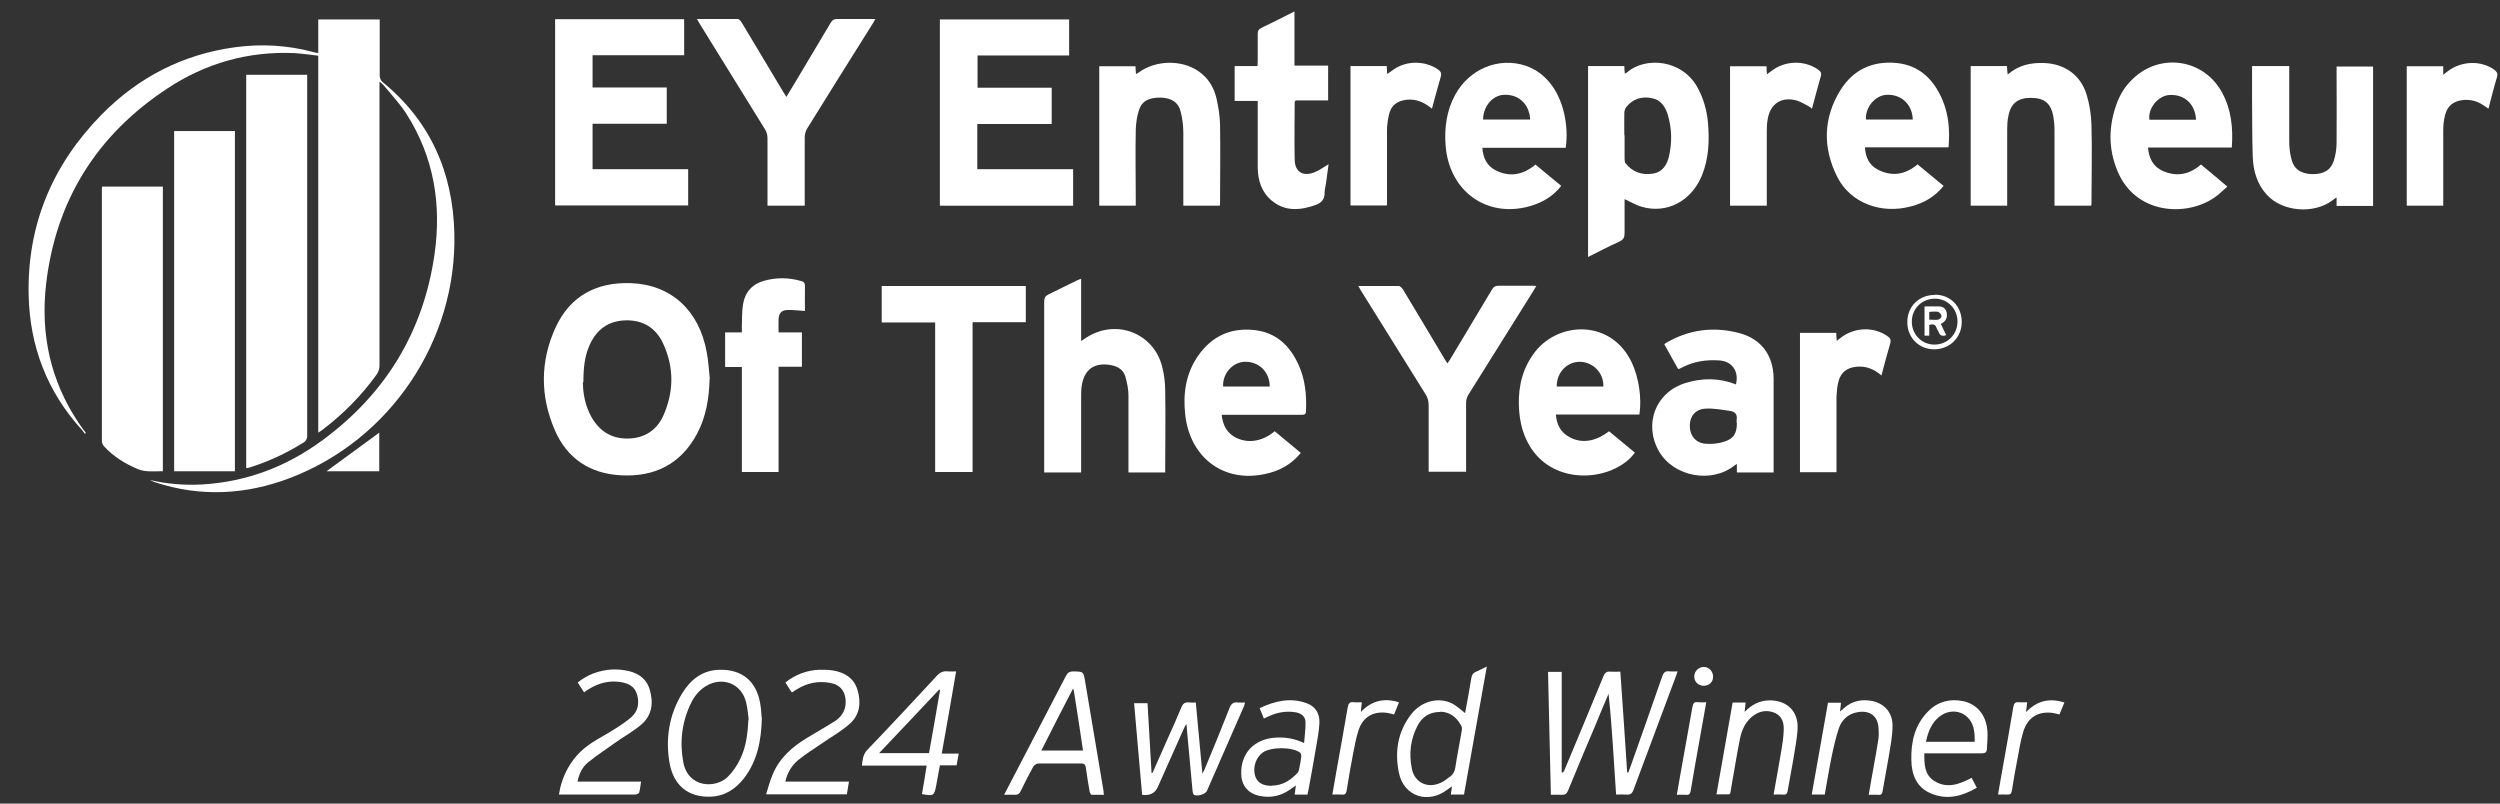 <svg width="112" height="36" viewBox="0 0 112 36" fill="none" xmlns="http://www.w3.org/2000/svg">
<rect x="0" y="0" width="112" height="36" fill="#333333" stroke="none"/>
<g clip-path="url(#clip0_2564_2340)">
<path d="M17.001 3.635C17.001 3.772 17.001 3.856 17.001 3.951C17.001 8.097 17.001 12.242 17.001 16.398C17.001 16.525 16.948 16.673 16.874 16.778C16.199 17.717 15.387 18.54 14.459 19.246C14.406 19.289 14.342 19.32 14.258 19.384L14.258 2.496C13.899 2.453 13.551 2.401 13.203 2.38C11.125 2.285 9.205 2.833 7.486 3.972C4.332 6.05 2.497 8.983 2.064 12.738C1.811 14.964 2.254 17.052 3.52 18.941C3.573 19.025 3.636 19.099 3.689 19.183C3.741 19.257 3.794 19.32 3.847 19.394C3.836 19.405 3.815 19.426 3.805 19.436C3.752 19.373 3.71 19.299 3.657 19.246C2.106 17.538 1.336 15.512 1.284 13.234C1.21 10.08 2.349 7.379 4.543 5.143C6.189 3.466 8.193 2.432 10.535 2.116C11.705 1.958 12.866 2.021 14.015 2.327C14.079 2.348 14.142 2.358 14.195 2.369C14.205 2.369 14.226 2.369 14.258 2.369L14.258 0.871H17.011C17.011 0.955 17.011 1.029 17.011 1.103C17.011 1.873 17.011 2.643 17.011 3.403C17.011 3.487 17.064 3.614 17.127 3.666C19.279 5.417 20.292 7.728 20.355 10.46C20.471 15.27 17.475 19.71 12.982 21.419C11.009 22.168 8.984 22.274 6.959 21.609C6.874 21.578 6.79 21.546 6.716 21.504C7.486 21.683 8.256 21.746 9.047 21.704C11.051 21.588 12.845 20.902 14.448 19.721C17.275 17.643 18.973 14.858 19.469 11.377C19.785 9.152 19.437 7.031 18.214 5.112C17.918 4.647 17.539 4.247 17.191 3.825C17.148 3.772 17.096 3.73 17.001 3.656L17.001 3.635Z" fill="white"/>
<path d="M11.03 20.965L11.03 3.35H13.762C13.762 3.413 13.762 3.487 13.762 3.55C13.762 8.877 13.762 14.204 13.762 19.541C13.762 19.626 13.71 19.752 13.646 19.794C12.866 20.29 12.032 20.681 11.146 20.955C11.125 20.955 11.094 20.955 11.041 20.976L11.03 20.965Z" fill="white"/>
<path d="M10.524 21.113H7.802L7.802 5.871H10.524L10.524 21.113Z" fill="white"/>
<path d="M31.79 16.978C31.768 17.843 31.631 18.687 31.22 19.447C30.492 20.797 29.321 21.377 27.813 21.293C26.431 21.219 25.408 20.544 24.859 19.278C24.195 17.748 24.195 16.187 24.891 14.668C25.545 13.255 26.726 12.633 28.256 12.685C30.07 12.748 31.325 13.909 31.663 15.786C31.737 16.177 31.758 16.578 31.8 16.978H31.79ZM26.114 17.126C26.114 17.569 26.199 18.16 26.505 18.698C26.863 19.32 27.401 19.658 28.129 19.647C28.847 19.637 29.395 19.299 29.701 18.656C30.197 17.569 30.207 16.451 29.701 15.375C29.374 14.679 28.794 14.331 28.024 14.352C27.243 14.373 26.716 14.774 26.41 15.47C26.199 15.945 26.136 16.44 26.136 17.126H26.114Z" fill="white"/>
<path d="M4.575 8.36H7.296L7.296 21.113C6.917 21.103 6.547 21.166 6.178 21.018C5.609 20.776 5.102 20.47 4.68 20.016C4.617 19.953 4.564 19.848 4.564 19.763C4.564 15.997 4.564 12.232 4.564 8.466C4.564 8.434 4.564 8.413 4.575 8.36Z" fill="white"/>
<path d="M42.106 9.215L42.106 0.871H47.897L47.897 2.485H43.794L43.794 3.93H47.116L47.116 5.555H43.783L43.783 7.58H48.076L48.076 9.215H42.106Z" fill="white"/>
<path d="M26.547 5.544L26.547 7.58H30.83L30.83 9.204H24.87L24.87 0.86H30.65L30.65 2.474H26.547L26.547 3.919H29.87L29.87 5.544H26.547Z" fill="white"/>
<path d="M71.145 2.96H72.77C72.77 3.076 72.781 3.171 72.791 3.297C72.833 3.276 72.854 3.276 72.875 3.255C73.709 2.517 75.386 2.654 76.072 3.962C76.325 4.436 76.462 4.943 76.515 5.47C76.588 6.293 76.557 7.105 76.24 7.875C75.766 9.014 74.679 9.584 73.561 9.268C73.297 9.194 73.055 9.046 72.781 8.92C72.781 9.426 72.781 9.932 72.781 10.449C72.781 10.639 72.728 10.734 72.559 10.818C72.084 11.029 71.631 11.272 71.145 11.514L71.145 2.949L71.145 2.96ZM72.781 6.061C72.781 6.409 72.781 6.768 72.781 7.116C72.781 7.19 72.791 7.274 72.833 7.327C73.139 7.707 73.561 7.854 74.036 7.78C74.479 7.717 74.69 7.38 74.774 6.989C74.911 6.377 74.901 5.766 74.721 5.154C74.605 4.774 74.405 4.468 73.983 4.394C73.55 4.31 73.16 4.426 72.865 4.785C72.812 4.858 72.77 4.953 72.77 5.048C72.759 5.386 72.77 5.723 72.77 6.061H72.781Z" fill="white"/>
<path d="M48.435 12.474L48.435 15.28C48.551 15.206 48.646 15.132 48.741 15.08C50.059 14.288 51.684 14.942 52.063 16.419C52.158 16.778 52.201 17.158 52.201 17.527C52.222 18.687 52.201 19.847 52.201 21.008C52.201 21.061 52.201 21.103 52.201 21.166H50.555C50.555 21.092 50.555 21.018 50.555 20.945C50.555 19.869 50.555 18.793 50.555 17.717C50.555 17.432 50.492 17.147 50.418 16.873C50.334 16.588 50.112 16.43 49.817 16.366C49.047 16.208 48.562 16.535 48.456 17.316C48.435 17.463 48.435 17.611 48.435 17.759C48.435 18.814 48.435 19.869 48.435 20.923C48.435 20.997 48.435 21.071 48.435 21.166H46.779L46.779 20.934C46.779 18.466 46.779 15.987 46.779 13.518C46.779 13.339 46.832 13.255 46.99 13.181C47.412 12.98 47.834 12.759 48.256 12.559C48.308 12.537 48.35 12.516 48.446 12.485L48.435 12.474Z" fill="white"/>
<path d="M79.447 21.166H77.812L77.812 20.786C77.749 20.828 77.717 20.839 77.696 20.86C76.673 21.672 74.975 21.356 74.321 20.217C73.624 18.993 74.173 17.569 75.513 17.158C76.261 16.926 77.021 16.926 77.77 17.221C77.918 16.63 77.591 16.166 76.989 16.145C76.441 16.113 75.903 16.187 75.407 16.44C75.344 16.472 75.27 16.504 75.207 16.535C75.186 16.525 75.165 16.514 75.165 16.504C74.964 16.145 74.764 15.797 74.563 15.428C74.584 15.407 74.595 15.386 74.616 15.375C75.65 14.763 76.757 14.616 77.918 14.921C78.92 15.185 79.458 15.945 79.458 16.978C79.458 18.286 79.458 19.594 79.458 20.902C79.458 20.987 79.458 21.071 79.458 21.177L79.447 21.166ZM77.802 18.951C77.802 18.898 77.802 18.856 77.802 18.803C77.844 18.571 77.728 18.445 77.527 18.413C77.158 18.36 76.778 18.286 76.409 18.307C75.966 18.328 75.713 18.634 75.703 19.046C75.692 19.489 75.945 19.837 76.399 19.879C76.673 19.9 76.968 19.879 77.221 19.795C77.675 19.658 77.812 19.415 77.812 18.951H77.802Z" fill="white"/>
<path d="M50.882 9.215H49.247L49.247 2.97H50.871C50.871 3.076 50.882 3.192 50.893 3.318C50.945 3.287 50.988 3.266 51.019 3.244C51.768 2.696 52.918 2.664 53.677 3.181C54.12 3.477 54.384 3.909 54.5 4.415C54.584 4.795 54.648 5.175 54.658 5.565C54.679 6.736 54.658 7.917 54.658 9.088C54.658 9.12 54.658 9.162 54.648 9.215H53.013C53.013 9.12 53.013 9.036 53.013 8.951C53.013 7.949 53.013 6.947 53.013 5.955C53.013 5.628 52.971 5.291 52.886 4.974C52.781 4.574 52.475 4.394 52.021 4.373C51.494 4.363 51.167 4.51 51.03 4.922C50.935 5.206 50.893 5.512 50.882 5.808C50.861 6.863 50.882 7.917 50.882 8.972C50.882 9.046 50.882 9.12 50.882 9.215Z" fill="white"/>
<path d="M89.922 9.215H88.287L88.287 2.96H89.911C89.911 3.076 89.932 3.181 89.943 3.34C90.428 2.918 90.977 2.802 91.567 2.823C92.485 2.854 93.202 3.35 93.476 4.226C93.614 4.669 93.687 5.143 93.698 5.618C93.73 6.768 93.698 7.928 93.698 9.078C93.698 9.12 93.698 9.162 93.687 9.215H92.042L92.042 8.983C92.042 7.928 92.042 6.873 92.042 5.818C92.042 5.618 92.021 5.407 91.989 5.207C91.873 4.616 91.578 4.384 90.977 4.384C90.396 4.384 90.08 4.637 89.974 5.207C89.932 5.396 89.922 5.597 89.922 5.797C89.922 6.863 89.922 7.928 89.922 8.983C89.922 9.057 89.922 9.131 89.922 9.226L89.922 9.215Z" fill="white"/>
<path d="M100.902 2.959H102.558C102.558 3.044 102.558 3.128 102.558 3.202C102.558 4.246 102.558 5.301 102.558 6.346C102.558 6.62 102.59 6.894 102.664 7.158C102.78 7.59 103.086 7.78 103.571 7.801C104.088 7.812 104.415 7.632 104.552 7.21C104.637 6.947 104.679 6.662 104.679 6.388C104.689 5.343 104.679 4.289 104.679 3.244C104.679 3.16 104.679 3.076 104.679 2.981H106.314L106.314 9.225H104.679L104.679 8.845C104.594 8.898 104.552 8.93 104.499 8.972C103.656 9.605 102.253 9.489 101.556 8.729C101.113 8.244 100.945 7.654 100.923 7.021C100.892 6.145 100.902 5.28 100.892 4.405C100.892 3.93 100.892 3.466 100.892 2.97L100.902 2.959Z" fill="white"/>
<path d="M85.913 7.369C86.293 7.685 86.683 8.002 87.074 8.329C86.683 8.814 86.188 9.099 85.607 9.247C84.278 9.605 82.907 9.099 82.316 7.939C81.652 6.631 81.673 5.291 82.453 4.036C83.023 3.118 83.899 2.717 84.975 2.823C85.987 2.928 86.62 3.55 87.01 4.447C87.306 5.133 87.358 5.839 87.295 6.599H83.55C83.572 7.042 83.74 7.39 84.109 7.59C84.753 7.928 85.354 7.833 85.913 7.358L85.913 7.369ZM85.692 5.354C85.671 4.669 85.175 4.215 84.51 4.247C84.004 4.278 83.561 4.806 83.593 5.354H85.692Z" fill="white"/>
<path d="M68.783 7.369C69.162 7.685 69.553 8.001 69.943 8.328C69.574 8.803 69.089 9.077 68.54 9.236C66.61 9.784 64.922 8.571 64.764 6.525C64.701 5.734 64.806 4.963 65.186 4.257C65.819 3.086 67.148 2.537 68.361 2.949C68.783 3.096 69.12 3.339 69.405 3.677C70.08 4.468 70.281 5.712 70.143 6.62H66.409C66.441 7.073 66.61 7.421 66.99 7.622C67.622 7.949 68.224 7.843 68.783 7.379L68.783 7.369ZM66.441 5.354H68.551C68.519 4.679 68.055 4.236 67.422 4.246C66.884 4.246 66.451 4.742 66.441 5.354Z" fill="white"/>
<path d="M98.603 7.369C98.993 7.696 99.373 8.002 99.784 8.361C99.573 8.54 99.394 8.73 99.183 8.867C97.917 9.721 95.671 9.595 94.869 7.675C94.436 6.652 94.457 5.608 94.858 4.563C95.016 4.162 95.249 3.814 95.565 3.519C96.799 2.348 98.74 2.644 99.552 4.152C99.964 4.911 100.048 5.734 99.985 6.61H96.23C96.272 7.095 96.462 7.464 96.883 7.654C97.495 7.928 98.076 7.833 98.603 7.369ZM98.381 5.365C98.35 4.648 97.843 4.205 97.168 4.257C96.673 4.3 96.219 4.859 96.293 5.365H98.381Z" fill="white"/>
<path d="M73.435 18.571H69.701C69.743 19.035 69.922 19.383 70.333 19.594C70.871 19.879 71.483 19.784 72.084 19.32C72.464 19.636 72.844 19.953 73.245 20.28C73.171 20.364 73.108 20.449 73.034 20.523C71.99 21.535 69.827 21.672 68.73 20.269C68.245 19.647 68.066 18.919 68.044 18.139C68.023 17.253 68.234 16.44 68.793 15.733C69.88 14.383 72.201 14.32 73.108 16.25C73.413 16.904 73.561 17.833 73.445 18.571H73.435ZM71.831 17.316C71.852 16.715 71.378 16.219 70.776 16.208C70.196 16.208 69.732 16.693 69.743 17.316H71.842H71.831Z" fill="white"/>
<path d="M54.732 18.571C54.775 19.067 54.985 19.426 55.407 19.626C55.956 19.879 56.578 19.763 57.106 19.32C57.485 19.637 57.876 19.953 58.276 20.291C57.844 20.818 57.295 21.113 56.652 21.24C54.817 21.63 53.308 20.502 53.097 18.571C52.992 17.611 53.129 16.694 53.709 15.892C54.31 15.059 55.133 14.679 56.167 14.784C57.148 14.879 57.781 15.47 58.171 16.335C58.477 17 58.54 17.706 58.509 18.424C58.509 18.582 58.403 18.582 58.298 18.582C57.201 18.582 56.104 18.582 55.007 18.582C54.933 18.582 54.859 18.582 54.743 18.582L54.732 18.571ZM54.785 17.316H56.884C56.884 16.662 56.399 16.187 55.755 16.208C55.218 16.23 54.764 16.736 54.796 17.316H54.785Z" fill="white"/>
<path d="M31.209 0.85C31.853 0.85 32.443 0.85 33.045 0.85C33.108 0.85 33.192 0.945 33.234 1.019C33.857 2.053 34.469 3.086 35.091 4.12C35.133 4.183 35.175 4.247 35.228 4.342C35.481 3.93 35.713 3.54 35.945 3.15C36.367 2.432 36.8 1.726 37.222 1.008C37.296 0.892 37.37 0.85 37.507 0.85C38.066 0.85 38.614 0.85 39.215 0.85C39.163 0.945 39.131 1.008 39.089 1.072C38.108 2.633 37.127 4.194 36.156 5.766C36.093 5.871 36.062 5.998 36.051 6.114C36.051 7.063 36.051 8.012 36.051 8.962C36.051 9.036 36.051 9.12 36.051 9.215H34.384C34.384 9.141 34.384 9.067 34.384 9.004C34.384 8.065 34.384 7.116 34.384 6.177C34.384 6.05 34.342 5.903 34.268 5.787C33.298 4.215 32.327 2.654 31.357 1.082C31.325 1.019 31.283 0.966 31.23 0.861L31.209 0.85Z" fill="white"/>
<path d="M60.84 12.812C61.473 12.812 62.074 12.812 62.665 12.812C62.728 12.812 62.812 12.907 62.855 12.97C63.487 14.014 64.11 15.069 64.743 16.124C64.774 16.177 64.806 16.219 64.848 16.282C64.89 16.208 64.933 16.155 64.964 16.103C65.587 15.058 66.219 14.014 66.842 12.97C66.916 12.843 67 12.801 67.137 12.801C67.622 12.801 68.108 12.801 68.593 12.801C68.656 12.801 68.73 12.801 68.825 12.812C68.772 12.907 68.73 12.98 68.688 13.044C67.717 14.594 66.747 16.145 65.776 17.695C65.713 17.801 65.681 17.928 65.681 18.044C65.681 18.993 65.681 19.942 65.681 20.892C65.681 20.965 65.681 21.039 65.681 21.134H64.004C64.004 21.06 64.004 20.976 64.004 20.902C64.004 19.995 64.004 19.088 64.004 18.181C64.004 17.97 63.962 17.801 63.846 17.632C62.886 16.092 61.926 14.552 60.966 13.012C60.935 12.949 60.893 12.896 60.84 12.79L60.84 12.812Z" fill="white"/>
<path d="M41.906 14.447H39.501L39.501 12.812H45.956L45.956 14.436H43.572L43.572 21.145H41.895L41.895 14.436L41.906 14.447Z" fill="white"/>
<path d="M55.313 4.51L55.313 2.959H56.336C56.336 2.864 56.346 2.791 56.346 2.717C56.346 2.316 56.346 1.915 56.346 1.514C56.346 1.388 56.378 1.314 56.505 1.251C56.99 1.019 57.475 0.776 57.992 0.512L57.992 2.938H59.5L59.5 4.499H58.045C58.023 4.542 58.002 4.552 58.002 4.563C58.002 5.428 57.981 6.293 58.002 7.158C58.013 7.696 58.361 7.917 58.867 7.727C59.089 7.643 59.289 7.495 59.521 7.358C59.479 7.643 59.447 7.928 59.405 8.202C59.384 8.35 59.342 8.497 59.342 8.645C59.342 8.94 59.194 9.088 58.941 9.183C58.255 9.426 57.57 9.489 56.969 8.983C56.515 8.603 56.357 8.086 56.346 7.516C56.346 6.599 56.346 5.691 56.346 4.774L56.346 4.521H55.302L55.313 4.51Z" fill="white"/>
<path d="M36.062 13.93C35.788 13.919 35.534 13.877 35.271 13.888C35.007 13.898 34.891 14.036 34.88 14.299C34.87 14.489 34.88 14.679 34.88 14.89H35.925L35.925 16.43H34.88L34.88 21.145H33.235L33.235 16.441H32.486L32.486 14.89H33.235C33.235 14.784 33.235 14.7 33.235 14.626C33.245 14.299 33.235 13.962 33.288 13.635C33.372 13.097 33.699 12.727 34.226 12.58C34.785 12.422 35.334 12.432 35.893 12.59C36.009 12.622 36.062 12.675 36.062 12.812C36.051 13.192 36.062 13.571 36.062 13.909L36.062 13.93Z" fill="white"/>
<path d="M109.468 9.215H107.822L107.822 2.97H109.457L109.457 3.35C109.552 3.276 109.605 3.234 109.658 3.192C110.269 2.728 111.134 2.696 111.736 3.118C111.862 3.213 111.915 3.297 111.862 3.466C111.725 3.92 111.609 4.384 111.483 4.869C111.388 4.806 111.314 4.753 111.229 4.7C110.966 4.521 110.681 4.457 110.364 4.479C109.911 4.521 109.637 4.742 109.531 5.185C109.478 5.407 109.457 5.628 109.457 5.85C109.457 6.894 109.457 7.938 109.457 8.972C109.457 9.046 109.457 9.12 109.457 9.215H109.468Z" fill="white"/>
<path d="M64.152 4.869C63.804 4.584 63.456 4.426 63.023 4.468C62.58 4.521 62.316 4.721 62.222 5.154C62.169 5.386 62.137 5.628 62.137 5.86C62.137 6.894 62.137 7.928 62.137 8.962C62.137 9.035 62.137 9.12 62.137 9.204H60.502L60.502 2.96H62.127C62.127 3.065 62.137 3.181 62.148 3.318C62.253 3.244 62.348 3.171 62.443 3.107C63.023 2.706 63.846 2.717 64.416 3.107C64.553 3.202 64.595 3.287 64.542 3.455C64.405 3.909 64.289 4.373 64.152 4.869Z" fill="white"/>
<path d="M79.141 9.215H77.506L77.506 2.97H79.141C79.141 3.076 79.141 3.181 79.162 3.329C79.236 3.276 79.289 3.234 79.342 3.192C79.964 2.706 80.829 2.685 81.451 3.118C81.567 3.202 81.62 3.276 81.567 3.434C81.43 3.898 81.314 4.373 81.177 4.869C81.114 4.827 81.061 4.774 80.998 4.742C80.829 4.658 80.66 4.552 80.481 4.5C79.806 4.32 79.31 4.647 79.194 5.333C79.162 5.502 79.152 5.681 79.152 5.86C79.152 6.894 79.152 7.928 79.152 8.962L79.152 9.215H79.141Z" fill="white"/>
<path d="M84.299 16.831C83.962 16.535 83.603 16.388 83.171 16.43C82.738 16.472 82.464 16.683 82.359 17.105C82.306 17.316 82.285 17.548 82.274 17.77C82.274 18.814 82.274 19.869 82.274 20.913L82.274 21.156H80.639L80.639 14.911H82.264C82.264 15.016 82.274 15.132 82.285 15.27C82.369 15.206 82.443 15.153 82.506 15.101C83.118 14.658 83.941 14.637 84.542 15.048C84.679 15.132 84.732 15.227 84.679 15.396C84.542 15.85 84.426 16.314 84.289 16.82L84.299 16.831Z" fill="white"/>
<path d="M72.949 34.605C72.981 34.51 73.023 34.415 73.055 34.32C73.529 32.98 74.004 31.64 74.468 30.301C74.531 30.122 74.616 30.048 74.795 30.079C74.901 30.09 75.017 30.079 75.154 30.079C75.133 30.153 75.112 30.216 75.091 30.269C74.458 31.978 73.814 33.676 73.181 35.385C73.118 35.554 73.034 35.617 72.865 35.596C72.717 35.586 72.57 35.596 72.401 35.596C72.348 34.837 72.306 34.088 72.253 33.339C72.2 32.59 72.148 31.841 72.063 31.081C71.863 31.556 71.662 32.02 71.472 32.495C71.061 33.465 70.65 34.436 70.249 35.417C70.186 35.565 70.112 35.617 69.954 35.607C69.806 35.596 69.658 35.607 69.479 35.607C69.437 33.761 69.394 31.936 69.352 30.101H69.964L69.964 34.605H70.027C70.049 34.573 70.08 34.52 70.101 34.468C70.681 33.075 71.262 31.693 71.831 30.301C71.894 30.143 71.979 30.069 72.148 30.09C72.285 30.101 72.422 30.09 72.591 30.09C72.696 31.609 72.802 33.107 72.897 34.605C72.907 34.605 72.928 34.605 72.939 34.605H72.949Z" fill="white"/>
<path d="M34.131 32.136C34.11 33.202 33.92 34.098 33.33 34.868C32.95 35.353 32.465 35.67 31.821 35.691C30.84 35.723 30.176 35.195 29.996 34.183C29.806 33.086 29.975 32.031 30.555 31.071C30.935 30.448 31.473 30.016 32.243 30.006C33.245 29.984 33.889 30.522 34.057 31.514C34.1 31.756 34.11 31.999 34.121 32.136H34.131ZM33.541 32.231C33.509 31.978 33.488 31.714 33.425 31.461C33.224 30.628 32.37 30.29 31.631 30.733C31.336 30.913 31.125 31.166 30.977 31.461C30.555 32.305 30.439 33.212 30.608 34.13C30.819 35.311 32.064 35.332 32.602 34.805C32.834 34.573 33.034 34.278 33.171 33.982C33.435 33.434 33.498 32.832 33.53 32.231H33.541Z" fill="white"/>
<path d="M51.642 34.605C51.874 34.077 52.106 33.55 52.338 33.033C52.538 32.59 52.739 32.147 52.918 31.704C52.992 31.514 53.097 31.44 53.298 31.472C53.382 31.483 53.467 31.472 53.572 31.472C53.667 32.527 53.762 33.56 53.867 34.657C53.92 34.563 53.941 34.52 53.962 34.478C54.342 33.56 54.722 32.643 55.08 31.725C55.154 31.535 55.249 31.44 55.46 31.472C55.555 31.483 55.65 31.472 55.777 31.472C55.755 31.535 55.755 31.588 55.734 31.63C55.175 32.896 54.627 34.172 54.068 35.438C54.005 35.586 53.593 35.702 53.477 35.596C53.435 35.554 53.435 35.47 53.424 35.407C53.34 34.489 53.256 33.571 53.171 32.653C53.171 32.601 53.171 32.548 53.15 32.432C53.097 32.527 53.066 32.569 53.045 32.622C52.654 33.497 52.264 34.373 51.874 35.248C51.747 35.537 51.512 35.656 51.167 35.607C51.051 34.246 50.924 32.885 50.808 31.504H51.41C51.473 32.548 51.526 33.582 51.589 34.626C51.599 34.626 51.621 34.626 51.631 34.626L51.642 34.605Z" fill="white"/>
<path d="M44.985 35.606C45.418 34.773 45.829 33.992 46.23 33.212C46.736 32.242 47.243 31.271 47.749 30.29C47.823 30.142 47.907 30.079 48.087 30.079C48.54 30.09 48.54 30.079 48.614 30.533C48.888 32.168 49.163 33.792 49.437 35.427C49.437 35.48 49.437 35.522 49.458 35.606C49.268 35.606 49.089 35.606 48.909 35.606C48.867 35.606 48.825 35.511 48.815 35.459C48.751 35.111 48.698 34.752 48.646 34.393C48.625 34.256 48.582 34.203 48.435 34.203C47.791 34.203 47.158 34.203 46.515 34.203C46.441 34.203 46.336 34.277 46.293 34.341C46.093 34.699 45.914 35.058 45.734 35.427C45.671 35.564 45.597 35.617 45.439 35.606C45.302 35.596 45.165 35.606 44.975 35.606H44.985ZM48.076 30.839C47.58 31.799 47.116 32.695 46.652 33.623H48.519C48.392 32.769 48.266 31.925 48.129 31.081C48.129 31.018 48.108 30.955 48.076 30.839Z" fill="white"/>
<path d="M65.639 31.936C65.734 31.43 65.829 30.902 65.914 30.385C65.935 30.238 65.998 30.143 66.135 30.09C66.283 30.027 66.42 29.953 66.61 29.858C66.262 31.788 65.924 33.687 65.587 35.596H64.996C65.017 35.47 65.028 35.364 65.049 35.227C64.964 35.29 64.891 35.343 64.827 35.385C63.973 36.029 62.897 35.681 62.675 34.636C62.475 33.697 62.612 32.79 63.213 32.01C63.656 31.43 64.395 31.219 65.007 31.493C65.239 31.598 65.428 31.788 65.639 31.947L65.639 31.936ZM64.532 31.894C64.015 31.894 63.699 32.136 63.498 32.527C63.192 33.117 63.118 33.761 63.245 34.415C63.361 35.058 63.952 35.343 64.542 35.069C64.69 35.005 64.817 34.9 64.943 34.805C65.091 34.71 65.165 34.573 65.196 34.394C65.281 33.835 65.397 33.276 65.492 32.706C65.502 32.643 65.492 32.558 65.46 32.506C65.249 32.115 64.933 31.894 64.532 31.883L64.532 31.894Z" fill="white"/>
<path d="M41.515 34.299H38.614C38.646 34.035 38.657 33.803 38.857 33.592C39.901 32.505 40.924 31.408 41.947 30.301C42.095 30.132 42.243 30.048 42.475 30.079C42.58 30.09 42.697 30.079 42.834 30.079C42.623 31.314 42.412 32.526 42.19 33.761H42.95C42.918 33.951 42.886 34.109 42.855 34.288H42.106C42.053 34.584 42 34.879 41.947 35.164C41.853 35.659 41.831 35.67 41.304 35.575C41.378 35.164 41.441 34.752 41.515 34.299ZM42.116 30.913C42.106 30.913 42.085 30.902 42.074 30.892C41.188 31.83 40.302 32.78 39.384 33.74H41.62C41.789 32.79 41.958 31.841 42.116 30.902L42.116 30.913Z" fill="white"/>
<path d="M26.167 31.018C26.072 30.871 25.988 30.734 25.882 30.575C26.326 30.217 26.832 30.037 27.38 29.995C27.57 29.985 27.771 29.995 27.971 30.027C28.509 30.101 28.952 30.354 29.11 30.902C29.279 31.472 29.216 32.031 28.752 32.442C28.382 32.769 27.929 33.002 27.528 33.297C27.127 33.582 26.716 33.856 26.336 34.162C26.083 34.373 25.946 34.668 25.872 35.016H28.72C28.688 35.196 28.678 35.354 28.636 35.501C28.625 35.554 28.509 35.596 28.446 35.596C27.771 35.596 27.096 35.596 26.42 35.596C25.967 35.596 25.524 35.596 25.039 35.596C25.06 35.491 25.081 35.407 25.091 35.322C25.302 34.457 25.766 33.761 26.515 33.276C26.853 33.054 27.212 32.875 27.549 32.653C27.802 32.495 28.055 32.326 28.288 32.126C28.593 31.852 28.646 31.493 28.541 31.113C28.435 30.744 28.14 30.607 27.792 30.554C27.296 30.48 26.832 30.596 26.399 30.86C26.326 30.902 26.262 30.945 26.178 31.008L26.167 31.018Z" fill="white"/>
<path d="M35.186 35.016H38.034C38.003 35.216 37.971 35.396 37.939 35.586H34.321C34.416 35.28 34.49 34.995 34.606 34.721C34.912 33.961 35.492 33.455 36.178 33.043C36.579 32.801 36.99 32.569 37.391 32.316C37.686 32.126 37.876 31.851 37.887 31.482C37.897 31.008 37.665 30.68 37.201 30.596C36.653 30.491 36.157 30.596 35.682 30.891C35.619 30.923 35.566 30.965 35.503 31.008C35.503 31.008 35.492 31.008 35.461 31.008C35.376 30.87 35.281 30.733 35.186 30.575C35.64 30.216 36.146 30.026 36.705 30.005C36.906 30.005 37.117 30.005 37.317 30.037C37.834 30.121 38.256 30.375 38.414 30.902C38.583 31.451 38.53 32.01 38.087 32.41C37.718 32.748 37.254 33.001 36.832 33.297C36.473 33.539 36.104 33.771 35.766 34.045C35.471 34.288 35.271 34.615 35.176 35.037L35.186 35.016Z" fill="white"/>
<path d="M58.583 35.597H58.002C58.023 35.459 58.034 35.343 58.055 35.185C57.95 35.259 57.865 35.322 57.791 35.375C57.38 35.66 56.937 35.755 56.452 35.66C55.935 35.565 55.618 35.206 55.608 34.679C55.576 33.74 56.199 33.086 57.18 33.044C57.591 33.023 57.992 33.086 58.424 33.286C58.445 32.959 58.498 32.654 58.487 32.348C58.487 32.094 58.277 31.936 58.002 31.905C57.633 31.852 57.275 31.905 56.926 32.052C56.831 32.094 56.736 32.137 56.62 32.189C56.557 32.042 56.505 31.894 56.431 31.725C57.127 31.398 57.812 31.24 58.54 31.504C58.941 31.651 59.131 31.979 59.11 32.4C59.089 32.759 59.026 33.107 58.962 33.466C58.857 34.12 58.73 34.774 58.614 35.417C58.604 35.48 58.583 35.533 58.572 35.607L58.583 35.597ZM56.969 35.196C57.443 35.196 57.812 34.964 58.129 34.626C58.161 34.594 58.182 34.542 58.192 34.499C58.234 34.288 58.277 34.088 58.298 33.877C58.298 33.824 58.287 33.751 58.245 33.719C57.897 33.455 56.947 33.455 56.578 33.708C56.262 33.93 56.114 34.383 56.23 34.763C56.325 35.059 56.568 35.206 56.969 35.206L56.969 35.196Z" fill="white"/>
<path d="M86.209 33.74C86.209 34.236 86.209 34.7 86.651 34.985C87.221 35.343 87.77 35.143 88.329 34.847C88.403 34.984 88.476 35.132 88.561 35.291C87.907 35.67 87.242 35.849 86.525 35.554C85.871 35.291 85.639 34.721 85.628 34.056C85.607 33.223 85.787 32.453 86.398 31.852C86.82 31.43 87.358 31.293 87.938 31.409C88.561 31.535 88.983 32.031 89.035 32.738C89.057 33.002 89.025 33.276 89.014 33.539C89.014 33.708 88.93 33.75 88.772 33.75C88.002 33.75 87.242 33.75 86.472 33.75H86.219L86.209 33.74ZM88.466 33.233C88.466 33.044 88.466 32.875 88.434 32.717C88.318 31.936 87.485 31.62 86.873 32.115C86.525 32.4 86.377 32.791 86.282 33.233H88.466Z" fill="white"/>
<path d="M81.768 35.596H81.166C81.409 34.215 81.652 32.854 81.894 31.483H82.475C82.464 31.609 82.453 31.725 82.432 31.873C82.517 31.809 82.58 31.757 82.633 31.704C83.002 31.388 83.434 31.314 83.898 31.409C84.426 31.525 84.795 31.936 84.785 32.516C84.785 32.98 84.69 33.434 84.616 33.898C84.531 34.415 84.426 34.921 84.342 35.438C84.32 35.565 84.278 35.628 84.141 35.607C84.015 35.596 83.877 35.607 83.719 35.607C83.793 35.185 83.856 34.795 83.93 34.404C84.004 33.993 84.078 33.592 84.141 33.181C84.173 33.012 84.173 32.833 84.162 32.653C84.131 31.915 83.572 31.799 83.086 31.936C82.749 32.031 82.506 32.284 82.39 32.601C82.242 33.033 82.147 33.476 82.053 33.919C81.936 34.478 81.852 35.037 81.747 35.607L81.768 35.596Z" fill="white"/>
<path d="M76.894 35.607C77.137 34.204 77.379 32.843 77.622 31.472H78.202C78.192 31.599 78.181 31.725 78.16 31.894C78.487 31.556 78.846 31.377 79.289 31.377C80.048 31.377 80.555 31.852 80.534 32.611C80.512 33.096 80.407 33.582 80.333 34.067C80.259 34.52 80.164 34.963 80.09 35.417C80.069 35.554 80.017 35.617 79.869 35.596C79.742 35.586 79.605 35.596 79.457 35.596C79.574 34.921 79.7 34.267 79.806 33.613C79.858 33.318 79.901 33.012 79.911 32.717C79.922 32.411 79.858 32.115 79.552 31.957C79.225 31.799 78.888 31.831 78.593 32.031C78.202 32.295 78.023 32.706 77.939 33.149C77.801 33.856 77.685 34.573 77.559 35.29C77.496 35.66 77.559 35.575 77.211 35.586C77.116 35.586 77.031 35.586 76.905 35.586L76.894 35.607Z" fill="white"/>
<path d="M61.008 31.461C60.998 31.599 60.987 31.715 60.966 31.894C61.462 31.377 62.021 31.261 62.675 31.461C62.601 31.651 62.528 31.831 62.454 32.01C62.338 31.978 62.243 31.947 62.137 31.936C61.525 31.852 61.061 32.115 60.861 32.717C60.745 33.075 60.681 33.455 60.608 33.824C60.502 34.352 60.418 34.879 60.333 35.406C60.312 35.554 60.26 35.617 60.101 35.596C59.975 35.586 59.848 35.596 59.69 35.596C59.753 35.227 59.816 34.89 59.869 34.563C60.038 33.603 60.217 32.653 60.376 31.693C60.407 31.514 60.471 31.43 60.65 31.461C60.755 31.472 60.871 31.461 60.998 31.461H61.008Z" fill="white"/>
<path d="M89.51 35.607C89.595 35.122 89.668 34.679 89.753 34.225C89.901 33.371 90.059 32.527 90.196 31.672C90.228 31.503 90.291 31.44 90.449 31.461C90.565 31.472 90.681 31.461 90.818 31.461C90.797 31.609 90.787 31.736 90.766 31.904C91.261 31.387 91.82 31.261 92.485 31.472C92.401 31.672 92.337 31.841 92.263 32.01C92.137 31.978 92.042 31.947 91.936 31.936C91.293 31.862 90.839 32.147 90.639 32.79C90.523 33.181 90.46 33.581 90.386 33.982C90.291 34.457 90.207 34.932 90.133 35.417C90.112 35.554 90.059 35.607 89.922 35.596C89.795 35.586 89.658 35.596 89.5 35.596L89.51 35.607Z" fill="white"/>
<path d="M76.441 31.461C76.325 32.094 76.219 32.695 76.114 33.297C75.987 34.003 75.861 34.71 75.745 35.417C75.724 35.565 75.671 35.628 75.523 35.607C75.397 35.596 75.27 35.607 75.122 35.607C75.196 35.195 75.259 34.794 75.333 34.404C75.492 33.497 75.66 32.59 75.819 31.683C75.85 31.503 75.903 31.43 76.082 31.461C76.188 31.472 76.304 31.461 76.451 31.461H76.441Z" fill="white"/>
<path d="M16.99 21.113H14.627C15.408 20.544 16.199 19.963 16.99 19.383L16.99 21.113Z" fill="white"/>
<path d="M86.683 13.202C87.379 13.202 87.886 13.719 87.886 14.425C87.886 15.121 87.348 15.649 86.652 15.649C85.956 15.649 85.439 15.111 85.449 14.425C85.449 13.719 85.977 13.212 86.683 13.212L86.683 13.202ZM85.65 14.415C85.65 14.984 86.093 15.438 86.662 15.438C87.242 15.438 87.696 14.984 87.696 14.404C87.696 13.835 87.253 13.381 86.683 13.381C86.103 13.381 85.65 13.824 85.65 14.404L85.65 14.415Z" fill="white"/>
<path d="M76.325 30.723C76.082 30.723 75.892 30.533 75.903 30.301C75.903 30.069 76.103 29.879 76.335 29.879C76.567 29.879 76.747 30.079 76.747 30.322C76.747 30.554 76.567 30.723 76.325 30.723Z" fill="white"/>
<path d="M86.43 14.573L86.43 15.037H86.219L86.219 13.729C86.451 13.729 86.683 13.719 86.905 13.729C87.063 13.74 87.179 13.845 87.211 14.004C87.253 14.225 87.179 14.404 86.947 14.51C87.031 14.679 87.105 14.837 87.19 15.016C87.021 15.069 86.915 15.048 86.852 14.879C86.831 14.816 86.778 14.752 86.757 14.689C86.704 14.531 86.599 14.499 86.42 14.563L86.43 14.573ZM86.441 14.32C86.588 14.32 86.715 14.341 86.831 14.32C86.894 14.309 86.989 14.214 86.979 14.162C86.979 14.098 86.894 13.993 86.831 13.972C86.704 13.94 86.578 13.972 86.43 13.972L86.43 14.331L86.441 14.32Z" fill="white"/>
</g>
<defs>
<clipPath id="clip0_2564_2340">
<rect width="111" height="36" fill="white" transform="translate(0.949)"/>
</clipPath>
</defs>
</svg>

